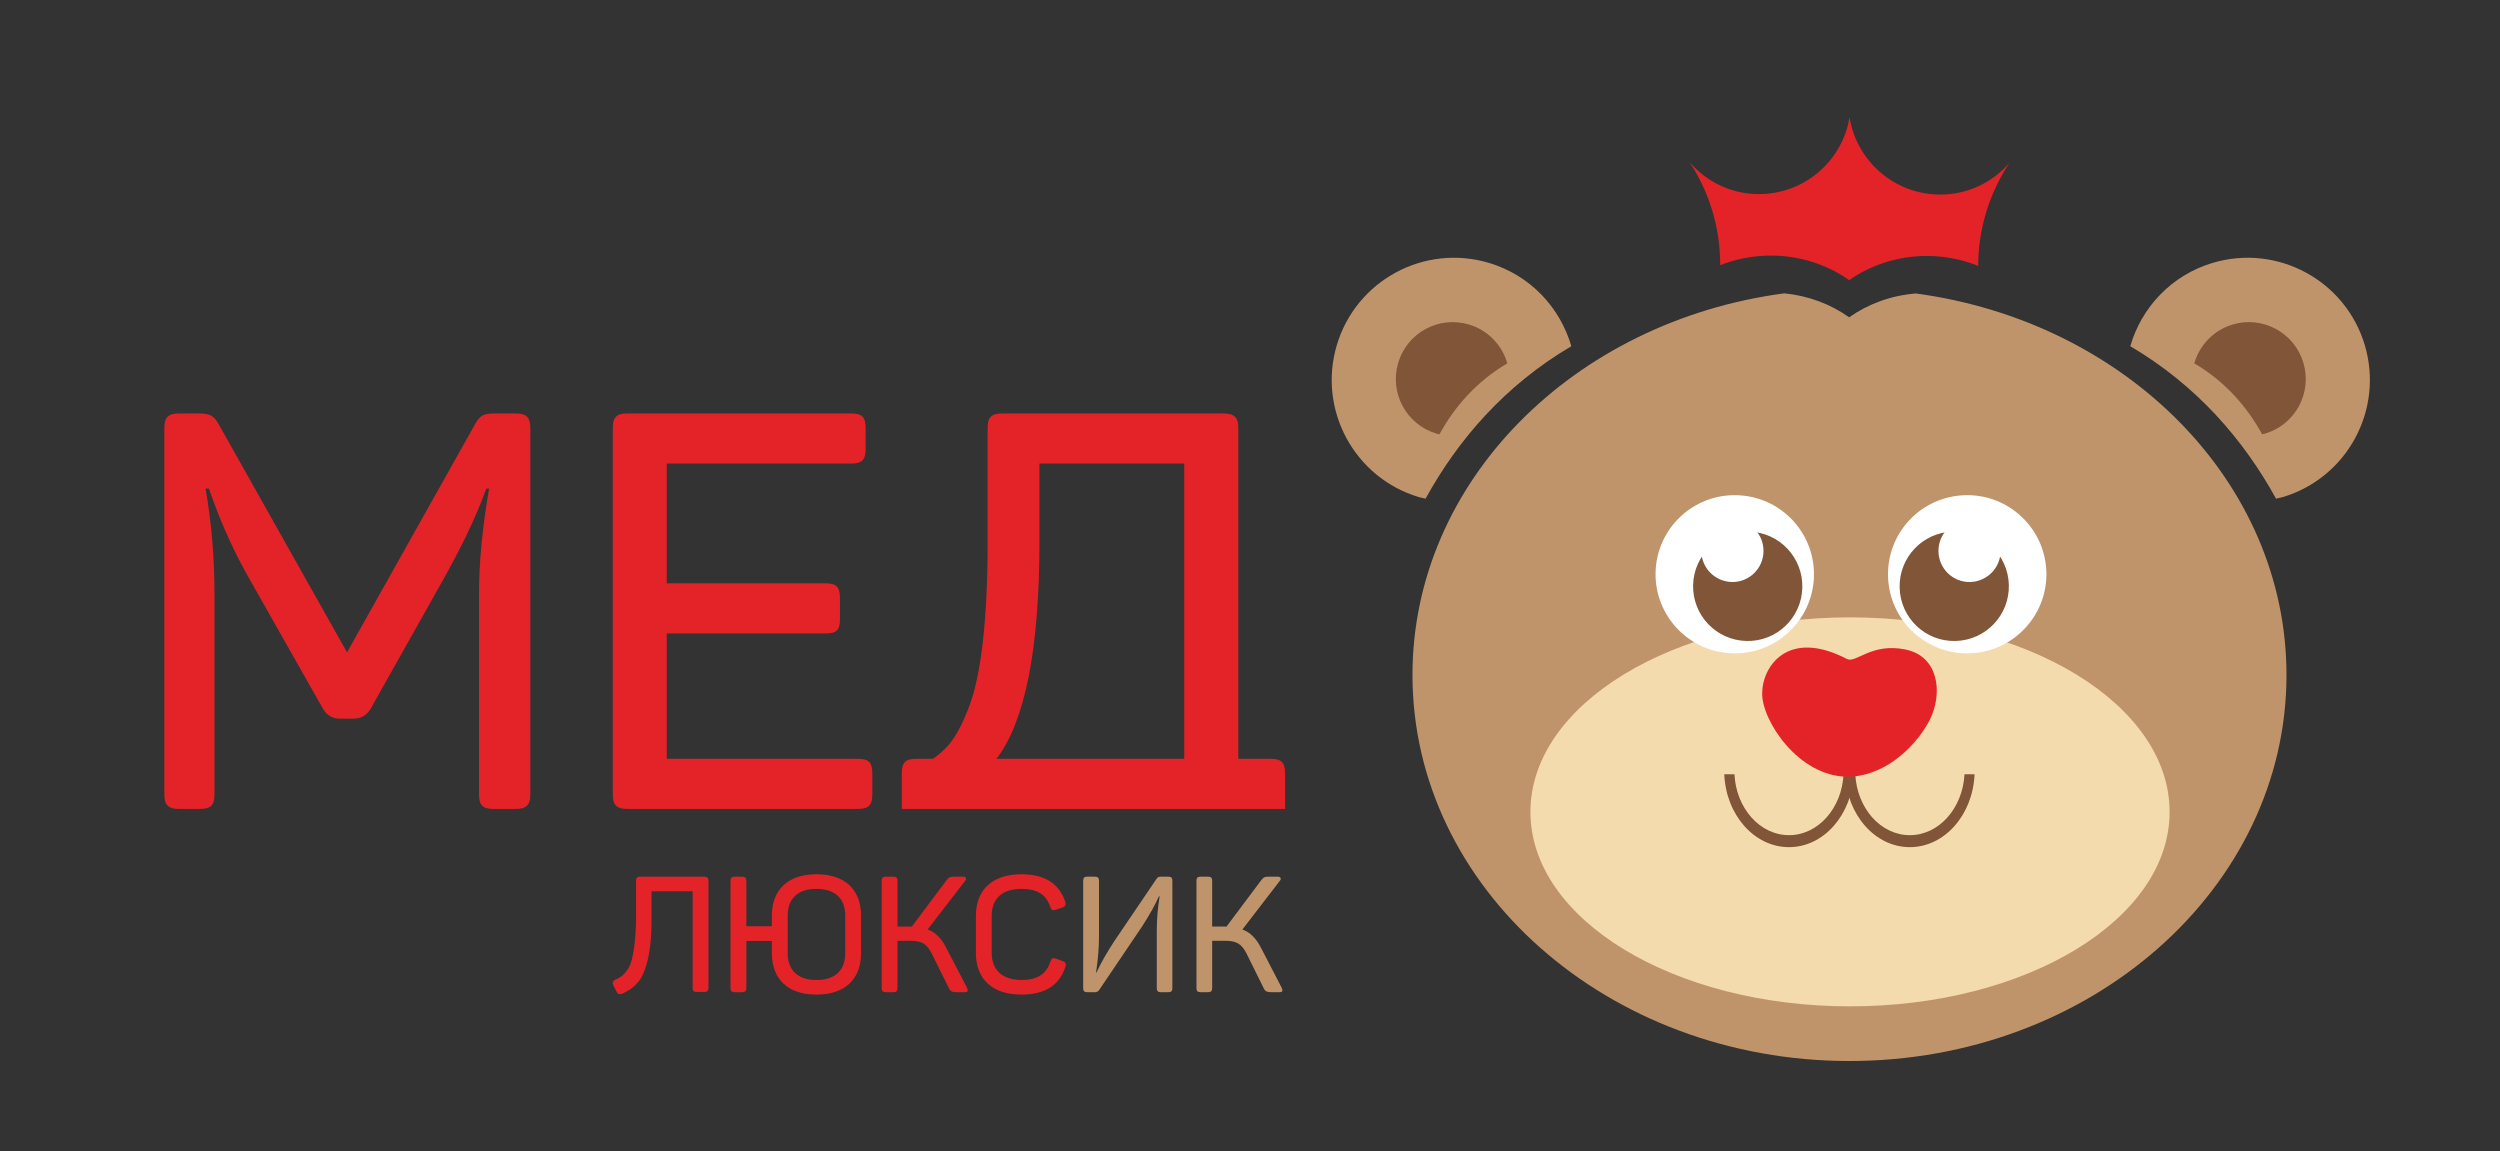 <?xml version="1.0"?>
<svg width="278" height="128" xmlns="http://www.w3.org/2000/svg" xmlns:svg="http://www.w3.org/2000/svg" version="1.1" xml:space="preserve">
 <rect width="100%" height="100%" fill="#333333" stroke="none"/>
 <g class="layer">
  <g id="g10" transform="matrix(1.333 0 0 -1.333 0 755.905)">
   <g id="g372">
    <path d="m98.79,503.77l-15.66,0c2.37,3.11 3.58,9.11 3.58,18.08l0,6.55l12.08,0l0,-24.63zm8.41,-1.21c0,0.89 -0.28,1.21 -1.21,1.21l-2.69,0l0,27.6c0,0.89 -0.33,1.21 -1.25,1.21l-18.45,0c-0.89,0 -1.21,-0.32 -1.21,-1.21l0,-9.52c0,-6.51 -0.56,-11.15 -1.54,-13.71c-0.97,-2.55 -1.76,-3.48 -3.02,-4.37l-1.39,0c-0.93,0 -1.21,-0.32 -1.21,-1.21l0,-2.97l31.97,0l0,2.97z" fill="#e42328" fill-rule="nonzero" id="path374"/>
    <path d="m43.03,532.58l-1.77,0c-0.97,0 -1.25,-0.18 -1.67,-0.97l-10.64,-18.96l-10.69,19c-0.42,0.75 -0.74,0.93 -1.72,0.93l-1.62,0c-0.88,0 -1.21,-0.32 -1.21,-1.21l0,-30.57c0,-0.88 0.33,-1.21 1.21,-1.21l1.76,0c0.93,0 1.21,0.33 1.21,1.21l0,16.77c0,2.88 -0.23,5.81 -0.74,8.74l0.28,0c0.97,-2.84 2.14,-5.39 3.48,-7.71l6,-10.6c0.32,-0.6 0.83,-0.88 1.44,-0.88l1.16,0c0.6,0 1.11,0.28 1.44,0.88l5.9,10.5c1.58,2.79 2.84,5.39 3.72,7.81l0.23,0c-0.56,-3.25 -0.84,-6.18 -0.84,-8.74l0,-16.77c0,-0.88 0.28,-1.21 1.21,-1.21l1.86,0c0.88,0 1.21,0.33 1.21,1.21l0,30.57c0,0.89 -0.33,1.21 -1.21,1.21z" fill="#e42328" fill-rule="nonzero" id="path376"/>
    <path d="m52.32,499.59l19.24,0c0.93,0 1.21,0.33 1.21,1.21l0,1.76c0,0.89 -0.28,1.21 -1.21,1.21l-15.94,0l0,10.46l13.25,0c0.93,0 1.2,0.28 1.2,1.21l0,1.71c0,0.93 -0.27,1.26 -1.2,1.26l-13.25,0l0,9.99l15.39,0c0.92,0 1.2,0.33 1.2,1.21l0,1.76c0,0.89 -0.28,1.21 -1.2,1.21l-18.69,0c-0.88,0 -1.2,-0.32 -1.2,-1.21l0,-30.57c0,-0.88 0.32,-1.21 1.2,-1.21z" fill="#e42328" fill-rule="nonzero" id="path378"/>
    <path d="m58.73,493.94c0.27,0 0.37,-0.1 0.37,-0.35l0,-8.92c0,-0.26 -0.1,-0.35 -0.37,-0.35l-0.6,0c-0.26,0 -0.35,0.09 -0.35,0.35l0,8.05l-3.43,0l0,-2.12c0.04,-2.48 -0.33,-4.01 -0.74,-4.85c-0.25,-0.59 -0.74,-1 -1.05,-1.22c-0.17,-0.11 -0.39,-0.23 -0.64,-0.35c-0.23,-0.09 -0.38,-0.04 -0.48,0.16l-0.27,0.52c-0.11,0.23 -0.05,0.39 0.18,0.49c0.43,0.21 0.61,0.29 0.96,0.78c0.18,0.23 0.3,0.53 0.39,0.87c0.18,0.69 0.36,1.94 0.36,3.6l0,2.99c0,0.25 0.09,0.35 0.35,0.35l5.32,0z" fill="#e42328" fill-rule="nonzero" id="path380"/>
    <path d="m70.51,490.68c0,1.43 -0.84,2.24 -2.4,2.24c-1.56,0 -2.4,-0.81 -2.4,-2.24l0,-3.12c0,-1.43 0.84,-2.24 2.4,-2.24c1.56,0 2.4,0.81 2.4,2.24l0,3.12zm-6.12,0c0,2.16 1.33,3.46 3.72,3.46c2.39,0 3.72,-1.3 3.72,-3.46l0,-3.12c0,-2.16 -1.33,-3.46 -3.72,-3.46c-2.39,0 -3.72,1.3 -3.72,3.46l0,1.02l-2.13,0l0,-3.93c0,-0.25 -0.1,-0.35 -0.37,-0.35l-0.59,0c-0.26,0 -0.36,0.1 -0.36,0.35l0,8.93c0,0.26 0.1,0.36 0.36,0.36l0.59,0c0.27,0 0.37,-0.1 0.37,-0.36l0,-3.78l2.13,0l0,0.88z" fill="#e42328" fill-rule="nonzero" id="path382"/>
    <path d="m80.67,484.67c0.12,-0.25 0.07,-0.37 -0.19,-0.37l-0.6,0c-0.43,0 -0.58,0.06 -0.71,0.31l-1.44,2.91c-0.42,0.81 -0.81,1.07 -1.8,1.07l-1.06,0l0,-3.94c0,-0.25 -0.09,-0.35 -0.37,-0.35l-0.59,0c-0.26,0 -0.36,0.1 -0.36,0.35l0,8.94c0,0.25 0.1,0.35 0.36,0.35l0.59,0c0.28,0 0.37,-0.1 0.37,-0.35l0,-3.81l1.2,0l2.89,3.86c0.2,0.26 0.3,0.3 0.72,0.3l0.66,0c0.23,0 0.33,-0.18 0.18,-0.34l-3.14,-4.07c0.64,-0.22 1.17,-0.74 1.56,-1.54l1.73,-3.32z" fill="#e42328" fill-rule="nonzero" id="path384"/>
    <path d="m81.41,490.67c0,2.17 1.37,3.47 3.8,3.47c1.93,0 3.15,-0.77 3.66,-2.31c0.06,-0.23 0,-0.38 -0.23,-0.46l-0.56,-0.19c-0.26,-0.09 -0.37,-0.04 -0.46,0.22c-0.34,1.03 -1.06,1.52 -2.41,1.52c-1.61,0 -2.48,-0.81 -2.48,-2.24l0,-3.12c0,-1.41 0.9,-2.24 2.48,-2.24c1.36,0 2.08,0.5 2.42,1.55c0.1,0.27 0.2,0.32 0.46,0.23l0.56,-0.21c0.23,-0.06 0.31,-0.23 0.23,-0.46c-0.5,-1.56 -1.72,-2.33 -3.67,-2.33c-2.43,0 -3.8,1.3 -3.8,3.47l0,3.1z" fill="#e42328" fill-rule="nonzero" id="path386"/>
    <path d="m97.45,493.94c0.27,0 0.35,-0.1 0.35,-0.35l0,-8.94c0,-0.25 -0.08,-0.35 -0.35,-0.35l-0.6,0c-0.27,0 -0.35,0.1 -0.35,0.35l0,4.73c0,1.02 0.08,1.98 0.24,2.92l-0.06,0c-0.31,-0.7 -0.77,-1.52 -1.39,-2.49l-3.6,-5.33c-0.08,-0.12 -0.2,-0.18 -0.37,-0.18l-0.61,0c-0.26,0 -0.35,0.1 -0.35,0.35l0,8.94c0,0.25 0.09,0.35 0.35,0.35l0.6,0c0.27,0 0.37,-0.1 0.37,-0.35l0,-4.63c0,-0.98 -0.09,-1.99 -0.25,-3.02l0.04,0c0.37,0.81 0.87,1.67 1.48,2.61l3.53,5.21c0.07,0.12 0.19,0.18 0.35,0.18l0.62,0z" fill="#bf946b" fill-rule="nonzero" id="path388"/>
    <path d="m106.92,484.67c0.12,-0.25 0.07,-0.37 -0.19,-0.37l-0.6,0c-0.43,0 -0.58,0.06 -0.7,0.31l-1.44,2.91c-0.42,0.81 -0.82,1.07 -1.81,1.07l-1.06,0l0,-3.94c0,-0.25 -0.09,-0.35 -0.36,-0.35l-0.6,0c-0.26,0 -0.35,0.1 -0.35,0.35l0,8.94c0,0.25 0.09,0.35 0.35,0.35l0.6,0c0.27,0 0.36,-0.1 0.36,-0.35l0,-3.81l1.2,0l2.89,3.86c0.2,0.26 0.3,0.3 0.72,0.3l0.66,0c0.23,0 0.33,-0.18 0.18,-0.34l-3.13,-4.07c0.63,-0.22 1.16,-0.74 1.56,-1.54l1.72,-3.32z" fill="#bf946b" fill-rule="nonzero" id="path390"/>
    <path d="m147.76,545.75c2.44,-0.01 4.69,-0.77 6.5,-2.05c1.81,1.27 4.06,2.02 6.51,2.02c1.51,-0.01 2.95,-0.3 4.25,-0.83l0,0c0.01,3.17 0.97,6.12 2.6,8.58c-1.41,-1.62 -3.48,-2.64 -5.79,-2.63c-3.8,0.01 -6.95,2.8 -7.54,6.44c-0.6,-3.64 -3.76,-6.41 -7.57,-6.4c-2.3,0 -4.37,1.03 -5.77,2.66c1.62,-2.47 2.56,-5.42 2.55,-8.59c1.31,0.52 2.75,0.8 4.26,0.8z" fill="#e42328" fill-rule="nonzero" id="path392"/>
    <path d="m159.82,542.59c-2.08,-0.17 -3.99,-0.88 -5.56,-1.99c-1.53,1.09 -3.39,1.8 -5.41,2c-17.56,-2.32 -31.02,-15.69 -31.02,-31.84c0,-17.78 16.32,-32.2 36.45,-32.2c20.14,0 36.46,14.42 36.46,32.2c0,16.12 -13.41,29.47 -30.92,31.83" fill="#bf946b" fill-rule="nonzero" id="path394"/>
    <path d="m180.99,499.34c0,-8.96 -11.93,-16.22 -26.66,-16.22c-14.73,0 -26.66,7.26 -26.66,16.22c0,8.97 11.93,16.23 26.66,16.23c14.73,0 26.66,-7.26 26.66,-16.23" fill="#f4dbad" fill-rule="nonzero" id="path396"/>
    <path d="m157.5,519c0.09,-3.64 3.12,-6.53 6.77,-6.43c3.64,0.09 6.53,3.12 6.44,6.76c-0.09,3.65 -3.13,6.53 -6.77,6.43c-3.65,-0.09 -6.53,-3.11 -6.44,-6.76" fill="#ffffff" fill-rule="nonzero" id="path398"/>
    <path d="m158.47,518.04c0.06,-2.51 2.15,-4.51 4.66,-4.44c2.52,0.06 4.51,2.15 4.45,4.67c-0.06,2.52 -2.15,4.51 -4.68,4.45c-2.51,-0.06 -4.5,-2.16 -4.43,-4.68" fill="#815537" fill-rule="nonzero" id="path400"/>
    <path d="m153.79,502.48c-0.14,-2.83 -2.12,-5.08 -4.55,-5.08c-2.43,0 -4.41,2.25 -4.55,5.08l-0.85,0c0.14,-3.38 2.5,-6.08 5.4,-6.08c2.9,0 5.25,2.7 5.4,6.08l-0.85,0z" fill="#815537" fill-rule="nonzero" id="path402"/>
    <path d="m163.88,502.48c-0.15,-2.83 -2.13,-5.08 -4.56,-5.08c-2.43,0 -4.41,2.25 -4.55,5.08l-0.85,0c0.15,-3.38 2.5,-6.08 5.4,-6.08c2.9,0 5.26,2.7 5.4,6.08l-0.84,0z" fill="#815537" fill-rule="nonzero" id="path404"/>
    <path d="m161.55,509.04c-0.06,-0.77 -0.3,-1.54 -0.66,-2.2c-1.32,-2.39 -3.96,-4.61 -6.84,-4.56c-4.03,0.05 -7.09,4.68 -7.05,6.97c0.03,2.29 2.19,5.39 7.07,2.85c0.76,-0.39 2.02,1.37 4.88,0.79c2.02,-0.4 2.74,-2.12 2.6,-3.85" fill="#e42328" fill-rule="nonzero" id="path406"/>
    <path d="m161.71,521.05c0.03,-1.43 1.22,-2.57 2.65,-2.53c1.44,0.04 2.57,1.23 2.53,2.66c-0.03,1.43 -1.22,2.57 -2.66,2.53c-1.43,-0.03 -2.56,-1.23 -2.52,-2.66" fill="#ffffff" fill-rule="nonzero" id="path408"/>
    <path d="m151.32,519c-0.09,-3.64 -3.12,-6.53 -6.77,-6.43c-3.64,0.09 -6.53,3.12 -6.44,6.76c0.09,3.65 3.13,6.53 6.77,6.43c3.65,-0.09 6.53,-3.11 6.44,-6.76" fill="#ffffff" fill-rule="nonzero" id="path410"/>
    <path d="m150.35,518.04c-0.06,-2.51 -2.15,-4.51 -4.66,-4.44c-2.52,0.06 -4.51,2.15 -4.45,4.67c0.06,2.52 2.16,4.51 4.68,4.45c2.51,-0.06 4.5,-2.16 4.43,-4.68" fill="#815537" fill-rule="nonzero" id="path412"/>
    <path d="m147.11,521.05c-0.03,-1.43 -1.22,-2.57 -2.65,-2.53c-1.44,0.04 -2.57,1.23 -2.53,2.66c0.03,1.43 1.22,2.57 2.66,2.53c1.43,-0.03 2.56,-1.23 2.52,-2.66" fill="#ffffff" fill-rule="nonzero" id="path414"/>
    <path d="m118.92,525.47c-0.18,0.04 -0.37,0.08 -0.55,0.13c-5.39,1.61 -8.46,7.29 -6.85,12.69c1.61,5.39 7.29,8.46 12.69,6.85c3.45,-1.03 5.94,-3.73 6.87,-6.95c-5.56,-3.28 -9.45,-7.8 -12.16,-12.72" fill="#bf946b" fill-rule="nonzero" id="path416"/>
    <path d="m120.08,530.84c-0.08,0.02 -0.17,0.04 -0.25,0.06c-2.52,0.75 -3.94,3.4 -3.19,5.91c0.75,2.51 3.39,3.94 5.9,3.19c1.61,-0.48 2.77,-1.74 3.2,-3.24c-2.58,-1.52 -4.4,-3.62 -5.66,-5.92" fill="#815537" fill-rule="nonzero" id="path418"/>
    <path d="m189.87,525.47c0.18,0.04 0.37,0.08 0.55,0.13c5.39,1.61 8.46,7.29 6.85,12.69c-1.61,5.39 -7.29,8.46 -12.69,6.85c-3.45,-1.03 -5.94,-3.73 -6.87,-6.95c5.56,-3.28 9.45,-7.8 12.16,-12.72" fill="#bf946b" fill-rule="nonzero" id="path420"/>
    <path d="m188.71,530.84c0.08,0.02 0.17,0.04 0.25,0.06c2.52,0.75 3.94,3.4 3.19,5.91c-0.75,2.51 -3.39,3.94 -5.9,3.19c-1.61,-0.48 -2.77,-1.74 -3.2,-3.24c2.58,-1.52 4.4,-3.62 5.66,-5.92" fill="#815537" fill-rule="nonzero" id="path422"/>
   </g>
  </g>
 </g>
</svg>